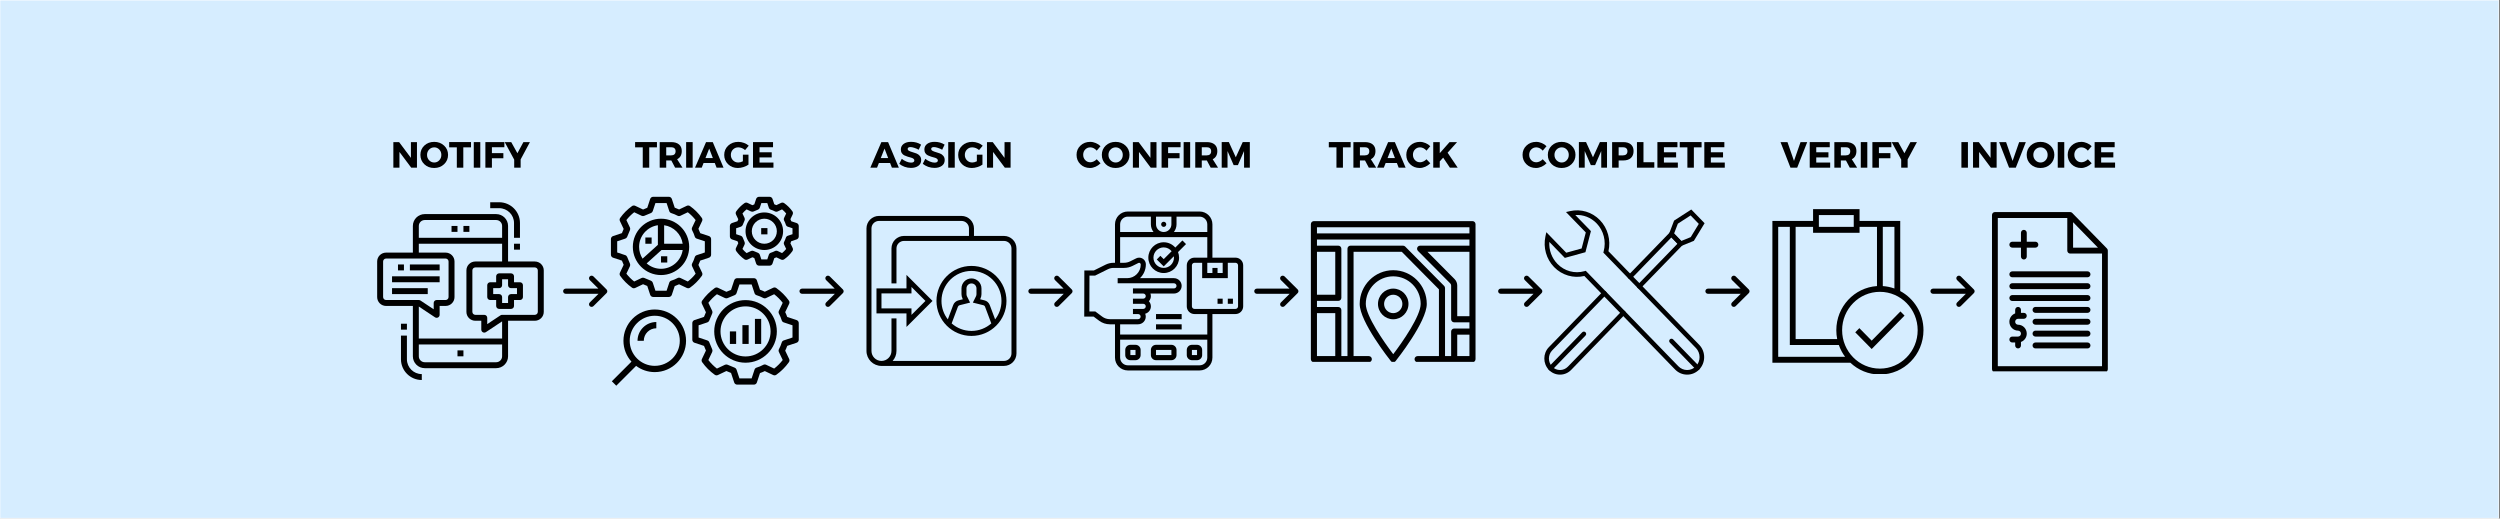 <?xml version="1.0" encoding="UTF-8"?>
<svg xmlns="http://www.w3.org/2000/svg" xmlns:xlink="http://www.w3.org/1999/xlink" width="1012.5pt" height="210pt" viewBox="0 0 1012.5 210" version="1.2">
<rect x="0" y="0" width="1012.5" height="210" fill="#808080" stroke="none"/>
<defs>
<g>
<symbol overflow="visible" id="glyph0-0">
<path style="stroke:none;" d="M 0 0 L 0 -10.359 L 7.406 -10.359 L 7.406 0 Z M 3.703 -5.844 L 6.219 -9.625 L 1.188 -9.625 Z M 4.141 -5.172 L 6.656 -1.406 L 6.656 -8.953 Z M 1.188 -0.734 L 6.219 -0.734 L 3.703 -4.516 Z M 0.734 -8.953 L 0.734 -1.406 L 3.25 -5.172 Z M 0.734 -8.953 "/>
</symbol>
<symbol overflow="visible" id="glyph0-1">
<path style="stroke:none;" d="M 10.594 0 L 8.266 0 L 3.5 -6.375 L 3.5 0 L 1.031 0 L 1.031 -10.359 L 3.359 -10.359 L 8.141 -3.969 L 8.141 -10.359 L 10.594 -10.359 Z M 10.594 0 "/>
</symbol>
<symbol overflow="visible" id="glyph0-2">
<path style="stroke:none;" d="M 5.953 -10.453 C 7.555 -10.453 8.891 -9.945 9.953 -8.938 C 11.023 -7.938 11.562 -6.688 11.562 -5.188 C 11.562 -3.688 11.023 -2.426 9.953 -1.406 C 8.879 -0.383 7.539 0.125 5.938 0.125 C 4.344 0.125 3.016 -0.379 1.953 -1.391 C 0.891 -2.41 0.359 -3.676 0.359 -5.188 C 0.359 -6.695 0.891 -7.953 1.953 -8.953 C 3.016 -9.953 4.348 -10.453 5.953 -10.453 Z M 5.984 -8.234 C 5.172 -8.234 4.477 -7.941 3.906 -7.359 C 3.332 -6.773 3.047 -6.047 3.047 -5.172 C 3.047 -4.305 3.332 -3.578 3.906 -2.984 C 4.488 -2.391 5.176 -2.094 5.969 -2.094 C 6.77 -2.094 7.445 -2.391 8 -2.984 C 8.562 -3.578 8.844 -4.305 8.844 -5.172 C 8.844 -6.047 8.562 -6.773 8 -7.359 C 7.445 -7.941 6.773 -8.234 5.984 -8.234 Z M 5.984 -8.234 "/>
</symbol>
<symbol overflow="visible" id="glyph0-3">
<path style="stroke:none;" d="M 8.953 -8.234 L 5.828 -8.234 L 5.828 0 L 3.203 0 L 3.203 -8.234 L 0.109 -8.234 L 0.109 -10.375 L 8.953 -10.375 Z M 8.953 -8.234 "/>
</symbol>
<symbol overflow="visible" id="glyph0-4">
<path style="stroke:none;" d="M 3.672 0 L 1.031 0 L 1.031 -10.359 L 3.672 -10.359 Z M 3.672 0 "/>
</symbol>
<symbol overflow="visible" id="glyph0-5">
<path style="stroke:none;" d="M 8.719 -8.281 L 3.672 -8.281 L 3.672 -5.891 L 8.312 -5.891 L 8.312 -3.812 L 3.672 -3.812 L 3.672 0 L 1.031 0 L 1.031 -10.359 L 8.719 -10.359 Z M 8.719 -8.281 "/>
</symbol>
<symbol overflow="visible" id="glyph0-6">
<path style="stroke:none;" d="M 6.375 -3.344 L 6.375 0 L 3.766 0 L 3.766 -3.266 L -0.078 -10.359 L 2.562 -10.359 L 5.062 -5.844 L 7.5 -10.359 L 10.141 -10.359 Z M 6.375 -3.344 "/>
</symbol>
<symbol overflow="visible" id="glyph0-7">
<path style="stroke:none;" d="M 7.281 0 L 5.734 -2.922 L 3.672 -2.922 L 3.672 0 L 1.031 0 L 1.031 -10.359 L 5.672 -10.359 C 7.035 -10.359 8.094 -10.047 8.844 -9.422 C 9.594 -8.797 9.969 -7.906 9.969 -6.75 C 9.969 -5.145 9.344 -4.035 8.094 -3.422 L 10.266 0 Z M 3.672 -4.984 L 5.672 -4.984 C 6.242 -4.984 6.688 -5.125 7 -5.406 C 7.312 -5.695 7.469 -6.113 7.469 -6.656 C 7.469 -7.188 7.312 -7.586 7 -7.859 C 6.688 -8.141 6.242 -8.281 5.672 -8.281 L 3.672 -8.281 Z M 3.672 -4.984 "/>
</symbol>
<symbol overflow="visible" id="glyph0-8">
<path style="stroke:none;" d="M 7.922 -1.906 L 3.391 -1.906 L 2.641 0 L -0.078 0 L 4.391 -10.359 L 7.109 -10.359 L 11.469 0 L 8.656 0 Z M 7.141 -3.906 L 5.672 -7.734 L 4.156 -3.906 Z M 7.141 -3.906 "/>
</symbol>
<symbol overflow="visible" id="glyph0-9">
<path style="stroke:none;" d="M 7.922 -5.266 L 10.188 -5.266 L 10.188 -1.234 C 9.633 -0.836 8.957 -0.508 8.156 -0.25 C 7.363 0 6.609 0.125 5.891 0.125 C 4.305 0.125 2.988 -0.379 1.938 -1.391 C 0.883 -2.41 0.359 -3.672 0.359 -5.172 C 0.359 -6.672 0.898 -7.926 1.984 -8.938 C 3.066 -9.945 4.426 -10.453 6.062 -10.453 C 6.832 -10.453 7.598 -10.312 8.359 -10.031 C 9.117 -9.758 9.766 -9.383 10.297 -8.906 L 8.812 -7.125 C 8.438 -7.469 8.004 -7.738 7.516 -7.938 C 7.023 -8.133 6.535 -8.234 6.047 -8.234 C 5.203 -8.234 4.488 -7.941 3.906 -7.359 C 3.332 -6.773 3.047 -6.047 3.047 -5.172 C 3.047 -4.297 3.336 -3.562 3.922 -2.969 C 4.504 -2.383 5.223 -2.094 6.078 -2.094 C 6.629 -2.094 7.242 -2.258 7.922 -2.594 Z M 7.922 -5.266 "/>
</symbol>
<symbol overflow="visible" id="glyph0-10">
<path style="stroke:none;" d="M 9.141 -8.281 L 3.672 -8.281 L 3.672 -6.234 L 8.609 -6.234 L 8.609 -4.156 L 3.672 -4.156 L 3.672 -2.078 L 9.312 -2.078 L 9.312 0 L 1.031 0 L 1.031 -10.359 L 9.141 -10.359 Z M 9.141 -8.281 "/>
</symbol>
<symbol overflow="visible" id="glyph0-11">
<path style="stroke:none;" d="M 5.016 -10.469 C 6.566 -10.469 7.926 -10.086 9.094 -9.328 L 8.109 -7.266 C 7.566 -7.578 6.984 -7.832 6.359 -8.031 C 5.742 -8.238 5.223 -8.344 4.797 -8.344 C 4.035 -8.344 3.656 -8.094 3.656 -7.594 C 3.656 -7.27 3.844 -7.008 4.219 -6.812 C 4.594 -6.613 5.047 -6.441 5.578 -6.297 C 6.117 -6.148 6.656 -5.973 7.188 -5.766 C 7.727 -5.566 8.188 -5.238 8.562 -4.781 C 8.938 -4.332 9.125 -3.766 9.125 -3.078 C 9.125 -2.078 8.734 -1.297 7.953 -0.734 C 7.18 -0.18 6.191 0.094 4.984 0.094 C 4.129 0.094 3.281 -0.051 2.438 -0.344 C 1.602 -0.645 0.875 -1.051 0.25 -1.562 L 1.266 -3.594 C 1.797 -3.145 2.414 -2.773 3.125 -2.484 C 3.832 -2.191 4.461 -2.047 5.016 -2.047 C 5.441 -2.047 5.77 -2.117 6 -2.266 C 6.238 -2.422 6.359 -2.645 6.359 -2.938 C 6.359 -3.227 6.223 -3.469 5.953 -3.656 C 5.68 -3.852 5.344 -4 4.938 -4.094 C 4.531 -4.188 4.094 -4.312 3.625 -4.469 C 3.156 -4.625 2.719 -4.797 2.312 -4.984 C 1.906 -5.172 1.566 -5.469 1.297 -5.875 C 1.023 -6.289 0.891 -6.785 0.891 -7.359 C 0.891 -8.305 1.266 -9.062 2.016 -9.625 C 2.773 -10.188 3.773 -10.469 5.016 -10.469 Z M 5.016 -10.469 "/>
</symbol>
<symbol overflow="visible" id="glyph0-12">
<path style="stroke:none;" d="M 5.891 -10.453 C 6.66 -10.453 7.414 -10.289 8.156 -9.969 C 8.906 -9.656 9.539 -9.234 10.062 -8.703 L 8.531 -6.891 C 8.195 -7.305 7.797 -7.633 7.328 -7.875 C 6.859 -8.113 6.395 -8.234 5.938 -8.234 C 5.113 -8.234 4.426 -7.945 3.875 -7.375 C 3.32 -6.801 3.047 -6.086 3.047 -5.234 C 3.047 -4.367 3.32 -3.645 3.875 -3.062 C 4.426 -2.477 5.113 -2.188 5.938 -2.188 C 6.363 -2.188 6.812 -2.297 7.281 -2.516 C 7.75 -2.734 8.164 -3.031 8.531 -3.406 L 10.078 -1.781 C 9.516 -1.207 8.848 -0.742 8.078 -0.391 C 7.316 -0.047 6.555 0.125 5.797 0.125 C 4.242 0.125 2.945 -0.383 1.906 -1.406 C 0.875 -2.426 0.359 -3.691 0.359 -5.203 C 0.359 -6.691 0.883 -7.938 1.938 -8.938 C 2.988 -9.945 4.305 -10.453 5.891 -10.453 Z M 5.891 -10.453 "/>
</symbol>
<symbol overflow="visible" id="glyph0-13">
<path style="stroke:none;" d="M 12.422 0 L 10.094 0 L 10.078 -6.734 L 7.594 -1.031 L 5.875 -1.031 L 3.391 -6.734 L 3.391 0 L 1.031 0 L 1.031 -10.375 L 3.922 -10.375 L 6.734 -4.203 L 9.547 -10.375 L 12.422 -10.375 Z M 12.422 0 "/>
</symbol>
<symbol overflow="visible" id="glyph0-14">
<path style="stroke:none;" d="M 7.781 0 L 5.047 -4.062 L 3.672 -2.547 L 3.672 0 L 1.031 0 L 1.031 -10.359 L 3.672 -10.359 L 3.672 -5.875 L 7.641 -10.359 L 10.688 -10.359 L 6.844 -6.062 L 10.938 0 Z M 7.781 0 "/>
</symbol>
<symbol overflow="visible" id="glyph0-15">
<path style="stroke:none;" d="M 1.031 -10.359 L 5.547 -10.359 C 6.867 -10.359 7.895 -10.047 8.625 -9.422 C 9.352 -8.797 9.719 -7.906 9.719 -6.75 C 9.719 -5.531 9.352 -4.586 8.625 -3.922 C 7.895 -3.254 6.867 -2.922 5.547 -2.922 L 3.672 -2.922 L 3.672 0 L 1.031 0 Z M 3.672 -8.281 L 3.672 -4.984 L 5.422 -4.984 C 5.992 -4.984 6.438 -5.125 6.75 -5.406 C 7.07 -5.695 7.234 -6.113 7.234 -6.656 C 7.234 -7.188 7.07 -7.586 6.75 -7.859 C 6.438 -8.141 5.992 -8.281 5.422 -8.281 Z M 3.672 -8.281 "/>
</symbol>
<symbol overflow="visible" id="glyph0-16">
<path style="stroke:none;" d="M 3.672 -2.203 L 8.062 -2.203 L 8.062 0 L 1.031 0 L 1.031 -10.359 L 3.672 -10.359 Z M 3.672 -2.203 "/>
</symbol>
<symbol overflow="visible" id="glyph0-17">
<path style="stroke:none;" d="M 6.734 0 L 4.016 0 L -0.016 -10.359 L 2.797 -10.359 L 5.438 -2.734 L 8.094 -10.359 L 10.797 -10.359 Z M 6.734 0 "/>
</symbol>
</g>
<clipPath id="clip1">
  <path d="M 0 0.051 L 1012 0.051 L 1012 209.945 L 0 209.945 Z M 0 0.051 "/>
</clipPath>
<filter id="alpha" filterUnits="objectBoundingBox" x="0%" y="0%" width="100%" height="100%">
  <feColorMatrix type="matrix" in="SourceGraphic" values="0 0 0 0 1 0 0 0 0 1 0 0 0 0 1 0 0 0 1 0"/>
</filter>
<mask id="mask0">
  <g filter="url(#alpha)">
<rect x="0" y="0" width="1012.5" height="210" style="fill:rgb(0%,0%,0%);fill-opacity:0.498;stroke:none;"/>
  </g>
</mask>
<clipPath id="clip3">
  <path d="M 0 0.051 L 1012 0.051 L 1012 209.945 L 0 209.945 Z M 0 0.051 "/>
</clipPath>
<clipPath id="clip2">
  <rect x="0" y="0" width="1012" height="210"/>
</clipPath>
<g id="surface5" clip-path="url(#clip2)">
<g clip-path="url(#clip3)" clip-rule="nonzero">
<path style=" stroke:none;fill-rule:nonzero;fill:rgb(67.839%,85.489%,100%);fill-opacity:1;" d="M -1.934 0.055 L 1014.316 0.055 L 1014.316 214.551 L -1.934 214.551 Z M -1.934 0.055 "/>
</g>
</g>
<clipPath id="clip4">
  <path d="M 350.922 87.449 L 411.672 87.449 L 411.672 148.199 L 350.922 148.199 Z M 350.922 87.449 "/>
</clipPath>
<clipPath id="clip5">
  <path d="M 439.113 85.66 L 503.484 85.66 L 503.484 150.031 L 439.113 150.031 Z M 439.113 85.66 "/>
</clipPath>
<clipPath id="clip6">
  <path d="M 806.746 85.887 L 853.684 85.887 L 853.684 150.387 L 806.746 150.387 Z M 806.746 85.887 "/>
</clipPath>
<clipPath id="clip7">
  <path d="M 717.809 84.707 L 779.02 84.707 L 779.02 151.457 L 717.809 151.457 Z M 717.809 84.707 "/>
</clipPath>
<clipPath id="clip8">
  <path d="M 625 117 L 659 117 L 659 151.871 L 625 151.871 Z M 625 117 "/>
</clipPath>
<clipPath id="clip9">
  <path d="M 675 84.371 L 690.805 84.371 L 690.805 100 L 675 100 Z M 675 84.371 "/>
</clipPath>
<clipPath id="clip10">
  <path d="M 625 85 L 690.805 85 L 690.805 151.871 L 625 151.871 Z M 625 85 "/>
</clipPath>
<clipPath id="clip11">
  <path d="M 247.234 79.699 L 288 79.699 L 288 121 L 247.234 121 Z M 247.234 79.699 "/>
</clipPath>
<clipPath id="clip12">
  <path d="M 280 112 L 323.688 112 L 323.688 156 L 280 156 Z M 280 112 "/>
</clipPath>
<clipPath id="clip13">
  <path d="M 295 79.699 L 323.688 79.699 L 323.688 108 L 295 108 Z M 295 79.699 "/>
</clipPath>
<clipPath id="clip14">
  <path d="M 247.234 125 L 278 125 L 278 156.152 L 247.234 156.152 Z M 247.234 125 "/>
</clipPath>
<clipPath id="clip15">
  <path d="M 152.738 86 L 220.238 86 L 220.238 150 L 152.738 150 Z M 152.738 86 "/>
</clipPath>
<clipPath id="clip16">
  <path d="M 162 135 L 171 135 L 171 153.906 L 162 153.906 Z M 162 135 "/>
</clipPath>
<clipPath id="clip17">
  <path d="M 198 81.906 L 211 81.906 L 211 97 L 198 97 Z M 198 81.906 "/>
</clipPath>
<clipPath id="clip18">
  <path d="M 530.883 89.551 L 597.609 89.551 L 597.609 146.551 L 530.883 146.551 Z M 530.883 89.551 "/>
</clipPath>
<clipPath id="clip19">
  <path d="M 228.062 111.543 L 246 111.543 L 246 124.293 L 228.062 124.293 Z M 228.062 111.543 "/>
</clipPath>
<clipPath id="clip20">
  <path d="M 323.781 111.543 L 341.781 111.543 L 341.781 124.293 L 323.781 124.293 Z M 323.781 111.543 "/>
</clipPath>
<clipPath id="clip21">
  <path d="M 416.477 111.543 L 434.477 111.543 L 434.477 124.293 L 416.477 124.293 Z M 416.477 111.543 "/>
</clipPath>
<clipPath id="clip22">
  <path d="M 507.965 111.543 L 525.965 111.543 L 525.965 124.293 L 507.965 124.293 Z M 507.965 111.543 "/>
</clipPath>
<clipPath id="clip23">
  <path d="M 606.742 111.543 L 624.742 111.543 L 624.742 124.293 L 606.742 124.293 Z M 606.742 111.543 "/>
</clipPath>
<clipPath id="clip24">
  <path d="M 690.672 111.543 L 708.672 111.543 L 708.672 124.293 L 690.672 124.293 Z M 690.672 111.543 "/>
</clipPath>
<clipPath id="clip25">
  <path d="M 781.828 111.543 L 799.828 111.543 L 799.828 124.293 L 781.828 124.293 Z M 781.828 111.543 "/>
</clipPath>
</defs>
<g id="surface1">
<g clip-path="url(#clip1)" clip-rule="nonzero">
<path style=" stroke:none;fill-rule:nonzero;fill:rgb(100%,100%,100%);fill-opacity:1;" d="M 0 0.051 L 1012.5 0.051 L 1012.5 217.551 L 0 217.551 Z M 0 0.051 "/>
<path style=" stroke:none;fill-rule:nonzero;fill:rgb(100%,100%,100%);fill-opacity:1;" d="M 0 0.051 L 1012.5 0.051 L 1012.5 210.051 L 0 210.051 Z M 0 0.051 "/>
<path style=" stroke:none;fill-rule:nonzero;fill:rgb(100%,100%,100%);fill-opacity:1;" d="M 0 0.051 L 1012.5 0.051 L 1012.5 210.051 L 0 210.051 Z M 0 0.051 "/>
<use xlink:href="#surface5" transform="matrix(1,0,0,1,0,0)" mask="url(#mask0)"/>
</g>
<g clip-path="url(#clip4)" clip-rule="nonzero">
<path style=" stroke:none;fill-rule:nonzero;fill:rgb(0%,0%,0%);fill-opacity:1;" d="M 409.648 143.137 C 409.648 144.812 408.285 146.176 406.609 146.176 L 361.52 146.176 C 362.484 145.098 363.07 143.68 363.07 142.125 L 363.07 128.961 L 361.047 128.961 L 361.047 142.125 C 361.047 144.359 359.23 146.176 356.996 146.176 C 354.766 146.176 352.945 144.359 352.945 142.125 L 352.945 92.512 C 352.945 90.836 354.309 89.477 355.984 89.477 L 389.398 89.477 C 391.07 89.477 392.434 90.836 392.434 92.512 L 392.434 95.551 L 366.109 95.551 C 363.32 95.551 361.047 97.82 361.047 100.613 L 361.047 114.789 L 363.07 114.789 L 363.07 100.613 C 363.07 98.938 364.434 97.574 366.109 97.574 L 406.609 97.574 C 408.285 97.574 409.648 98.938 409.648 100.613 Z M 406.609 95.551 L 394.461 95.551 L 394.461 92.512 C 394.461 89.723 392.188 87.449 389.398 87.449 L 355.984 87.449 C 353.195 87.449 350.922 89.723 350.922 92.512 L 350.922 142.125 C 350.922 145.477 353.648 148.199 356.996 148.199 L 406.609 148.199 C 409.402 148.199 411.672 145.93 411.672 143.137 L 411.672 100.613 C 411.672 97.82 409.402 95.551 406.609 95.551 "/>
</g>
<path style=" stroke:none;fill-rule:nonzero;fill:rgb(0%,0%,0%);fill-opacity:1;" d="M 369.148 116.219 L 374.805 121.875 L 369.148 127.531 L 369.148 124.914 L 356.996 124.914 L 356.996 118.836 L 369.148 118.836 Z M 367.121 116.812 L 354.973 116.812 L 354.973 126.938 L 367.121 126.938 L 367.121 132.418 L 377.668 121.875 L 367.121 111.332 L 367.121 116.812 "/>
<path style=" stroke:none;fill-rule:nonzero;fill:rgb(0%,0%,0%);fill-opacity:1;" d="M 403.023 129.344 L 400.844 123.527 C 400.492 122.594 399.707 121.891 398.734 121.648 L 396.941 121.199 L 397.07 120.945 C 397.348 120.383 397.496 119.758 397.496 119.133 L 397.496 116.812 C 397.496 114.578 395.68 112.762 393.445 112.762 C 391.215 112.762 389.398 114.578 389.398 116.812 L 389.398 119.133 C 389.398 119.758 389.547 120.383 389.824 120.945 L 389.953 121.199 L 388.16 121.648 C 387.188 121.891 386.402 122.594 386.051 123.527 L 383.871 129.344 C 382.258 127.281 381.297 124.688 381.297 121.875 C 381.297 115.176 386.746 109.727 393.445 109.727 C 400.148 109.727 405.598 115.176 405.598 121.875 C 405.598 124.688 404.637 127.281 403.023 129.344 Z M 393.445 134.023 C 390.371 134.023 387.559 132.875 385.418 130.984 L 387.945 124.238 C 388.062 123.926 388.328 123.691 388.648 123.613 L 392.891 122.551 L 391.637 120.039 C 391.496 119.758 391.422 119.445 391.422 119.133 L 391.422 116.812 C 391.422 115.695 392.332 114.789 393.445 114.789 C 394.562 114.789 395.473 115.695 395.473 116.812 L 395.473 119.133 C 395.473 119.445 395.398 119.758 395.258 120.039 L 394.004 122.551 L 398.246 123.613 C 398.566 123.691 398.832 123.926 398.949 124.238 L 401.477 130.984 C 399.336 132.875 396.523 134.023 393.445 134.023 Z M 393.445 107.699 C 385.633 107.699 379.273 114.059 379.273 121.875 C 379.273 129.691 385.633 136.051 393.445 136.051 C 401.262 136.051 407.621 129.691 407.621 121.875 C 407.621 114.059 401.262 107.699 393.445 107.699 "/>
<path style=" stroke:none;fill-rule:nonzero;fill:rgb(0%,0%,0%);fill-opacity:1;" d="M 468.188 143.801 L 468.188 141.727 L 474.418 141.727 L 474.418 143.801 Z M 474.418 139.648 L 468.188 139.648 C 467.043 139.648 466.109 140.582 466.109 141.727 L 466.109 143.801 C 466.109 144.945 467.043 145.879 468.188 145.879 L 474.418 145.879 C 475.559 145.879 476.492 144.945 476.492 143.801 L 476.492 141.727 C 476.492 140.582 475.559 139.648 474.418 139.648 "/>
<path style=" stroke:none;fill-rule:nonzero;fill:rgb(0%,0%,0%);fill-opacity:1;" d="M 457.805 143.801 L 457.805 141.727 L 459.883 141.727 L 459.883 143.801 Z M 459.883 139.648 L 457.805 139.648 C 456.66 139.648 455.727 140.582 455.727 141.727 L 455.727 143.801 C 455.727 144.945 456.66 145.879 457.805 145.879 L 459.883 145.879 C 461.023 145.879 461.957 144.945 461.957 143.801 L 461.957 141.727 C 461.957 140.582 461.023 139.648 459.883 139.648 "/>
<path style=" stroke:none;fill-rule:nonzero;fill:rgb(0%,0%,0%);fill-opacity:1;" d="M 482.723 143.801 L 482.723 141.727 L 484.801 141.727 L 484.801 143.801 Z M 484.801 139.648 L 482.723 139.648 C 481.578 139.648 480.645 140.582 480.645 141.727 L 480.645 143.801 C 480.645 144.945 481.578 145.879 482.723 145.879 L 484.801 145.879 C 485.941 145.879 486.875 144.945 486.875 143.801 L 486.875 141.727 C 486.875 140.582 485.941 139.648 484.801 139.648 "/>
<path style=" stroke:none;fill-rule:nonzero;fill:rgb(0%,0%,0%);fill-opacity:1;" d="M 471.301 89.812 C 470.727 89.812 470.266 90.281 470.266 90.852 C 470.266 91.422 470.727 91.891 471.301 91.891 C 471.875 91.891 472.34 91.422 472.34 90.852 C 472.34 90.281 471.875 89.812 471.301 89.812 "/>
<g clip-path="url(#clip5)" clip-rule="nonzero">
<path style=" stroke:none;fill-rule:nonzero;fill:rgb(0%,0%,0%);fill-opacity:1;" d="M 501.41 124.074 C 501.41 124.648 500.945 125.113 500.371 125.113 L 483.762 125.113 C 483.188 125.113 482.723 124.648 482.723 124.074 L 482.723 107.465 C 482.723 106.891 483.188 106.426 483.762 106.426 L 486.875 106.426 L 486.875 112.656 L 497.258 112.656 L 497.258 106.426 L 500.371 106.426 C 500.945 106.426 501.41 106.891 501.41 107.465 Z M 488.953 135.496 L 453.652 135.496 L 453.652 131.344 L 460.918 131.344 C 462.637 131.344 464.035 129.949 464.035 128.227 C 464.035 127.82 463.949 127.43 463.805 127.066 C 465.129 126.711 466.109 125.512 466.109 124.074 C 466.109 123.273 465.797 122.551 465.301 122 C 465.797 121.445 466.109 120.727 466.109 119.922 C 466.109 119.559 466.035 119.211 465.922 118.883 L 475.453 118.883 C 477.172 118.883 478.57 117.488 478.57 115.77 C 478.57 114.051 477.172 112.656 475.453 112.656 L 461.691 112.656 C 463.152 111.262 464.074 109.285 464.074 107.066 C 464.074 105.57 462.859 104.348 461.359 104.348 C 460.941 104.348 460.52 104.445 460.145 104.637 L 457.723 105.844 C 456.965 106.223 456.117 106.426 455.266 106.426 L 453.652 106.426 L 453.652 96.043 L 488.953 96.043 L 488.953 104.348 L 483.762 104.348 C 482.043 104.348 480.645 105.742 480.645 107.465 L 480.645 124.074 C 480.645 125.793 482.043 127.191 483.762 127.191 L 488.953 127.191 Z M 485.836 147.953 L 456.766 147.953 C 455.047 147.953 453.652 146.559 453.652 144.84 L 453.652 137.574 L 488.953 137.574 L 488.953 144.84 C 488.953 146.559 487.555 147.953 485.836 147.953 Z M 446.383 128.227 L 443.613 126.152 L 441.195 126.152 L 441.234 111.617 L 443.512 111.617 L 448.695 109.043 C 449.41 108.688 450.203 108.5 451.004 108.5 L 455.266 108.5 C 456.434 108.5 457.605 108.227 458.652 107.703 L 461.074 106.492 C 461.477 106.293 462 106.586 462 107.168 C 462 110.191 459.535 112.656 456.512 112.656 L 452.652 112.656 L 452.652 114.73 L 475.453 114.73 C 476.027 114.73 476.492 115.199 476.492 115.77 C 476.492 116.34 476.027 116.809 475.453 116.809 L 458.844 116.809 L 458.844 118.883 L 462.996 118.883 C 463.566 118.883 464.035 119.352 464.035 119.922 C 464.035 120.492 463.566 120.961 462.996 120.961 L 458.844 120.961 L 458.844 123.035 L 462.996 123.035 C 463.566 123.035 464.035 123.504 464.035 124.074 C 464.035 124.648 463.566 125.113 462.996 125.113 L 458.844 125.113 L 458.844 127.191 L 460.918 127.191 C 461.492 127.191 461.957 127.656 461.957 128.227 C 461.957 128.801 461.492 129.266 460.918 129.266 L 449.5 129.266 C 448.379 129.266 447.277 128.898 446.383 128.227 Z M 456.766 87.738 L 466.109 87.738 L 466.109 90.852 C 466.109 92.023 466.516 93.094 467.172 93.965 L 453.652 93.965 L 453.652 90.852 C 453.652 89.133 455.047 87.738 456.766 87.738 Z M 468.188 90.852 L 468.188 87.738 L 474.418 87.738 L 474.418 90.852 C 474.418 92.57 473.016 93.965 471.301 93.965 C 469.582 93.965 468.188 92.57 468.188 90.852 Z M 488.953 90.852 L 488.953 93.965 L 475.426 93.965 C 476.086 93.094 476.492 92.023 476.492 90.852 L 476.492 87.738 L 485.836 87.738 C 487.555 87.738 488.953 89.133 488.953 90.852 Z M 491.027 108.5 L 491.027 110.578 L 488.953 110.578 L 488.953 106.426 L 495.184 106.426 L 495.184 110.578 L 493.105 110.578 L 493.105 108.5 Z M 500.371 104.348 L 491.027 104.348 L 491.027 90.852 C 491.027 87.988 488.699 85.66 485.836 85.66 L 456.766 85.66 C 453.902 85.66 451.574 87.988 451.574 90.852 L 451.574 106.426 L 451.004 106.426 C 449.887 106.426 448.77 106.688 447.77 107.184 L 443.027 109.539 L 439.16 109.539 L 439.113 128.227 L 442.922 128.227 L 445.137 129.887 C 446.387 130.828 447.934 131.344 449.5 131.344 L 451.574 131.344 L 451.574 144.84 C 451.574 147.703 453.902 150.031 456.766 150.031 L 485.836 150.031 C 488.699 150.031 491.027 147.703 491.027 144.84 L 491.027 127.191 L 500.371 127.191 C 502.09 127.191 503.488 125.793 503.488 124.074 L 503.488 107.465 C 503.488 105.742 502.09 104.348 500.371 104.348 "/>
</g>
<path style=" stroke:none;fill-rule:nonzero;fill:rgb(0%,0%,0%);fill-opacity:1;" d="M 493.105 123.035 L 495.184 123.035 L 495.184 120.961 L 493.105 120.961 L 493.105 123.035 "/>
<path style=" stroke:none;fill-rule:nonzero;fill:rgb(0%,0%,0%);fill-opacity:1;" d="M 497.258 123.035 L 499.336 123.035 L 499.336 120.961 L 497.258 120.961 L 497.258 123.035 "/>
<path style=" stroke:none;fill-rule:nonzero;fill:rgb(0%,0%,0%);fill-opacity:1;" d="M 475.453 104.348 C 475.453 106.641 473.594 108.5 471.301 108.5 C 469.012 108.5 467.148 106.641 467.148 104.348 C 467.148 102.059 469.012 100.195 471.301 100.195 C 472.605 100.195 473.746 100.809 474.512 101.746 L 471.301 104.957 L 469.961 103.613 L 468.492 105.082 L 471.301 107.895 L 475.398 103.797 C 475.422 103.98 475.453 104.156 475.453 104.348 Z M 475.996 100.266 C 474.852 98.949 473.172 98.117 471.301 98.117 C 467.867 98.117 465.074 100.914 465.074 104.348 C 465.074 107.785 467.867 110.578 471.301 110.578 C 474.738 110.578 477.531 107.785 477.531 104.348 C 477.531 103.555 477.375 102.797 477.102 102.094 L 480.344 98.852 L 478.875 97.387 L 475.996 100.266 "/>
<path style=" stroke:none;fill-rule:nonzero;fill:rgb(0%,0%,0%);fill-opacity:1;" d="M 468.188 129.266 L 478.57 129.266 L 478.57 127.191 L 468.188 127.191 L 468.188 129.266 "/>
<path style=" stroke:none;fill-rule:nonzero;fill:rgb(0%,0%,0%);fill-opacity:1;" d="M 468.188 133.418 L 478.57 133.418 L 478.57 131.344 L 468.188 131.344 L 468.188 133.418 "/>
<g clip-path="url(#clip6)" clip-rule="nonzero">
<path style=" stroke:none;fill-rule:nonzero;fill:rgb(0%,0%,0%);fill-opacity:1;" d="M 853.578 101.031 C 853.516 100.887 853.43 100.754 853.324 100.645 L 839.254 86.242 C 839.145 86.129 839.02 86.043 838.875 85.98 C 838.734 85.922 838.582 85.887 838.422 85.887 L 807.938 85.887 C 807.289 85.887 806.762 86.426 806.762 87.09 L 806.762 149.516 C 806.762 150.18 807.289 150.719 807.938 150.719 L 852.496 150.719 C 853.145 150.719 853.668 150.18 853.668 149.516 L 853.668 101.496 C 853.668 101.336 853.637 101.18 853.578 101.031 Z M 839.598 89.988 L 849.664 100.293 L 839.598 100.293 Z M 809.109 148.316 L 809.109 88.289 L 837.25 88.289 L 837.25 101.496 C 837.25 102.156 837.773 102.695 838.422 102.695 L 851.32 102.695 L 851.32 148.316 Z M 809.109 148.316 "/>
</g>
<path style=" stroke:none;fill-rule:nonzero;fill:rgb(0%,0%,0%);fill-opacity:1;" d="M 814.973 100.293 L 818.488 100.293 L 818.488 103.895 C 818.488 104.559 819.016 105.098 819.66 105.098 C 820.309 105.098 820.836 104.559 820.836 103.895 L 820.836 100.293 L 824.352 100.293 C 825 100.293 825.523 99.758 825.523 99.094 C 825.523 98.43 825 97.895 824.352 97.895 L 820.836 97.895 L 820.836 94.293 C 820.836 93.629 820.309 93.09 819.66 93.09 C 819.016 93.09 818.488 93.629 818.488 94.293 L 818.488 97.895 L 814.973 97.895 C 814.324 97.895 813.797 98.43 813.797 99.094 C 813.797 99.758 814.324 100.293 814.973 100.293 Z M 814.973 100.293 "/>
<path style=" stroke:none;fill-rule:nonzero;fill:rgb(0%,0%,0%);fill-opacity:1;" d="M 845.461 109.898 L 814.973 109.898 C 814.324 109.898 813.797 110.438 813.797 111.098 C 813.797 111.762 814.324 112.301 814.973 112.301 L 845.461 112.301 C 846.109 112.301 846.633 111.762 846.633 111.098 C 846.633 110.438 846.109 109.898 845.461 109.898 Z M 845.461 109.898 "/>
<path style=" stroke:none;fill-rule:nonzero;fill:rgb(0%,0%,0%);fill-opacity:1;" d="M 845.461 114.699 L 814.973 114.699 C 814.324 114.699 813.797 115.238 813.797 115.902 C 813.797 116.562 814.324 117.102 814.973 117.102 L 845.461 117.102 C 846.109 117.102 846.633 116.562 846.633 115.902 C 846.633 115.238 846.109 114.699 845.461 114.699 Z M 845.461 114.699 "/>
<path style=" stroke:none;fill-rule:nonzero;fill:rgb(0%,0%,0%);fill-opacity:1;" d="M 845.461 119.504 L 814.973 119.504 C 814.324 119.504 813.797 120.039 813.797 120.703 C 813.797 121.367 814.324 121.906 814.973 121.906 L 845.461 121.906 C 846.109 121.906 846.633 121.367 846.633 120.703 C 846.633 120.039 846.109 119.504 845.461 119.504 Z M 845.461 119.504 "/>
<path style=" stroke:none;fill-rule:nonzero;fill:rgb(0%,0%,0%);fill-opacity:1;" d="M 817.316 131.508 C 816.672 131.508 816.145 130.973 816.145 130.309 C 816.145 129.645 816.672 129.109 817.316 129.109 L 819.66 129.109 C 820.309 129.109 820.836 128.57 820.836 127.906 C 820.836 127.242 820.309 126.707 819.66 126.707 L 818.488 126.707 L 818.488 125.508 C 818.488 124.844 817.965 124.305 817.316 124.305 C 816.668 124.305 816.145 124.844 816.145 125.508 L 816.145 126.93 C 814.781 127.426 813.797 128.746 813.797 130.309 C 813.797 132.293 815.379 133.91 817.316 133.91 C 817.961 133.91 818.488 134.449 818.488 135.113 C 818.488 135.773 817.961 136.312 817.316 136.312 L 814.973 136.312 C 814.324 136.312 813.797 136.848 813.797 137.512 C 813.797 138.176 814.324 138.711 814.973 138.711 L 816.145 138.711 L 816.145 139.914 C 816.145 140.574 816.668 141.113 817.316 141.113 C 817.965 141.113 818.488 140.578 818.488 139.914 L 818.488 138.492 C 819.852 137.996 820.836 136.672 820.836 135.113 C 820.836 133.129 819.258 131.512 817.316 131.508 Z M 817.316 131.508 "/>
<path style=" stroke:none;fill-rule:nonzero;fill:rgb(0%,0%,0%);fill-opacity:1;" d="M 845.461 124.305 L 824.352 124.305 C 823.703 124.305 823.18 124.844 823.18 125.508 C 823.18 126.172 823.703 126.707 824.352 126.707 L 845.461 126.707 C 846.109 126.707 846.633 126.172 846.633 125.508 C 846.633 124.844 846.109 124.305 845.461 124.305 Z M 845.461 124.305 "/>
<path style=" stroke:none;fill-rule:nonzero;fill:rgb(0%,0%,0%);fill-opacity:1;" d="M 845.461 129.109 L 824.352 129.109 C 823.703 129.109 823.18 129.645 823.18 130.309 C 823.18 130.973 823.703 131.508 824.352 131.508 L 845.461 131.508 C 846.109 131.508 846.633 130.973 846.633 130.309 C 846.633 129.645 846.109 129.109 845.461 129.109 Z M 845.461 129.109 "/>
<path style=" stroke:none;fill-rule:nonzero;fill:rgb(0%,0%,0%);fill-opacity:1;" d="M 845.461 133.91 L 824.352 133.91 C 823.703 133.91 823.18 134.445 823.18 135.109 C 823.18 135.773 823.703 136.312 824.352 136.312 L 845.461 136.312 C 846.109 136.312 846.633 135.773 846.633 135.109 C 846.633 134.445 846.109 133.91 845.461 133.91 Z M 845.461 133.91 "/>
<path style=" stroke:none;fill-rule:nonzero;fill:rgb(0%,0%,0%);fill-opacity:1;" d="M 845.461 138.711 L 824.352 138.711 C 823.703 138.711 823.18 139.25 823.18 139.914 C 823.18 140.578 823.703 141.113 824.352 141.113 L 845.461 141.113 C 846.109 141.113 846.633 140.578 846.633 139.914 C 846.633 139.25 846.109 138.711 845.461 138.711 Z M 845.461 138.711 "/>
<g clip-path="url(#clip7)" clip-rule="nonzero">
<path style=" stroke:none;fill-rule:nonzero;fill:rgb(0%,0%,0%);fill-opacity:1;" d="M 769.594 117.879 L 769.594 89.488 L 753.121 89.488 L 753.121 84.707 L 734.293 84.707 L 734.293 89.488 L 717.82 89.488 L 717.82 146.895 L 749.387 146.895 C 752.531 149.855 756.73 151.68 761.359 151.68 C 771.109 151.68 779.008 143.648 779.008 133.738 C 779.008 126.855 775.191 120.887 769.594 117.879 Z M 767.242 91.883 L 767.242 116.844 C 765.754 116.309 764.176 115.973 762.535 115.863 L 762.535 91.883 Z M 736.645 87.098 L 750.766 87.098 L 750.766 91.883 L 736.645 91.883 Z M 734.293 91.883 L 734.293 94.273 L 753.121 94.273 L 753.121 91.883 L 760.18 91.883 L 760.18 115.859 C 750.984 116.477 743.707 124.234 743.707 133.738 C 743.707 134.969 743.828 136.172 744.059 137.328 L 727.23 137.328 L 727.23 91.883 Z M 720.172 91.883 L 724.879 91.883 L 724.879 139.719 L 744.73 139.719 C 745.336 141.453 746.191 143.062 747.258 144.504 L 720.172 144.504 Z M 761.359 149.289 C 752.91 149.289 746.059 142.328 746.059 133.738 C 746.059 125.152 752.91 118.191 761.359 118.191 C 769.809 118.191 776.656 125.152 776.656 133.738 C 776.656 142.328 769.809 149.289 761.359 149.289 Z M 761.359 149.289 "/>
</g>
<path style=" stroke:none;fill-rule:nonzero;fill:rgb(0%,0%,0%);fill-opacity:1;" d="M 758.031 137.969 L 753.039 132.895 L 751.375 134.586 L 758.031 141.352 L 771.34 127.82 L 769.68 126.129 Z M 758.031 137.969 "/>
<path style=" stroke:none;fill-rule:nonzero;fill:rgb(0%,0%,0%);fill-opacity:1;" d="M 627.969 150.09 C 627.734 150.09 627.5 150 627.316 149.828 C 626.949 149.465 626.941 148.871 627.297 148.5 L 640.805 134.578 C 641.164 134.211 641.754 134.199 642.121 134.562 C 642.492 134.922 642.5 135.512 642.145 135.883 L 628.637 149.805 C 628.453 149.992 628.211 150.09 627.969 150.09 "/>
<g clip-path="url(#clip8)" clip-rule="nonzero">
<path style=" stroke:none;fill-rule:nonzero;fill:rgb(0%,0%,0%);fill-opacity:1;" d="M 631.809 151.727 C 630.09 151.727 628.488 151.043 627.301 149.805 C 624.832 147.262 624.832 143.129 627.301 140.59 L 649.098 118.125 C 649.457 117.754 650.051 117.746 650.418 118.105 C 650.789 118.465 650.797 119.059 650.434 119.43 L 628.641 141.898 C 626.867 143.715 626.867 146.68 628.641 148.508 C 629.477 149.379 630.602 149.855 631.809 149.855 C 633.008 149.855 634.137 149.379 634.98 148.508 L 656.773 126.039 C 657.137 125.668 657.723 125.66 658.094 126.02 C 658.461 126.379 658.473 126.973 658.113 127.344 L 636.316 149.812 C 635.117 151.047 633.516 151.727 631.809 151.727 "/>
</g>
<path style=" stroke:none;fill-rule:nonzero;fill:rgb(0%,0%,0%);fill-opacity:1;" d="M 663.918 116.914 C 663.684 116.914 663.449 116.828 663.27 116.652 C 662.898 116.293 662.891 115.699 663.25 115.328 L 679.387 98.695 L 676.922 96.148 L 660.824 112.742 C 660.465 113.113 659.875 113.121 659.504 112.762 C 659.133 112.402 659.125 111.812 659.484 111.441 L 676.254 94.152 C 676.43 93.973 676.672 93.871 676.922 93.871 C 677.176 93.871 677.414 93.977 677.594 94.156 L 681.355 98.047 C 681.707 98.41 681.707 98.984 681.355 99.348 L 664.586 116.633 C 664.406 116.82 664.164 116.914 663.918 116.914 "/>
<g clip-path="url(#clip9)" clip-rule="nonzero">
<path style=" stroke:none;fill-rule:nonzero;fill:rgb(0%,0%,0%);fill-opacity:1;" d="M 678.004 94.582 L 680.918 97.594 L 684.746 96.035 L 688.012 90.668 L 684.695 87.246 L 679.531 90.586 Z M 680.457 99.797 L 675.84 95.027 L 678.004 89.348 L 684.965 84.848 L 690.359 90.406 L 686.02 97.539 L 680.457 99.797 "/>
</g>
<g clip-path="url(#clip10)" clip-rule="nonzero">
<path style=" stroke:none;fill-rule:nonzero;fill:rgb(0%,0%,0%);fill-opacity:1;" d="M 642.23 109.672 L 679.742 148.34 C 680.691 149.32 681.953 149.859 683.293 149.859 C 684.633 149.859 685.895 149.32 686.844 148.34 C 688.82 146.301 688.82 142.984 686.844 140.945 L 649.348 102.297 L 649.488 101.785 C 650.582 97.738 649.48 93.391 646.609 90.438 C 644.312 88.066 641.18 86.867 637.996 87.078 L 644.32 93.598 L 642.098 102.145 L 633.758 104.449 L 627.477 97.973 C 627.277 101.27 628.445 104.496 630.746 106.867 C 633.602 109.812 637.797 110.945 641.695 109.824 Z M 683.293 151.727 C 681.441 151.727 679.707 150.988 678.402 149.645 L 641.66 111.77 C 637.262 112.824 632.609 111.473 629.41 108.172 C 626.246 104.914 624.934 100.27 625.898 95.75 L 626.262 94.043 L 634.324 102.352 L 640.562 100.629 L 642.25 94.148 L 634.227 85.875 L 635.848 85.508 C 640.25 84.504 644.777 85.863 647.949 89.133 C 651.148 92.434 652.457 97.223 651.422 101.746 L 688.18 139.645 C 690.855 142.402 690.855 146.887 688.18 149.645 C 686.875 150.988 685.141 151.727 683.293 151.727 "/>
</g>
<path style=" stroke:none;fill-rule:nonzero;fill:rgb(0%,0%,0%);fill-opacity:1;" d="M 687.512 149.93 C 687.27 149.93 687.027 149.832 686.844 149.645 L 676.281 138.758 C 675.926 138.387 675.934 137.797 676.301 137.438 C 676.672 137.078 677.262 137.086 677.621 137.457 L 688.18 148.34 C 688.539 148.711 688.531 149.305 688.16 149.66 C 687.98 149.84 687.746 149.93 687.512 149.93 "/>
<path style=" stroke:none;fill-rule:nonzero;fill:rgb(0%,0%,0%);fill-opacity:1;" d="M 267.711 111.398 C 274 111.398 279.121 106.277 279.121 99.988 C 279.121 93.695 274 88.574 267.711 88.574 C 261.418 88.574 256.297 93.695 256.297 99.988 C 256.297 106.277 261.418 111.398 267.711 111.398 Z M 268.977 91.215 C 272.855 91.773 275.926 94.84 276.484 98.719 L 268.977 98.719 Z M 267.914 101.254 L 276.484 101.254 C 275.863 105.551 272.172 108.863 267.711 108.863 C 265.484 108.863 263.453 108.035 261.895 106.676 Z M 266.441 91.215 L 266.441 99.168 L 260.238 104.758 C 259.355 103.379 258.836 101.742 258.836 99.988 C 258.836 95.523 262.148 91.832 266.441 91.215 Z M 266.441 91.215 "/>
<g clip-path="url(#clip11)" clip-rule="nonzero">
<path style=" stroke:none;fill-rule:nonzero;fill:rgb(0%,0%,0%);fill-opacity:1;" d="M 248.293 104.367 L 251.879 105.555 L 252.586 107.254 L 251.07 110.441 C 250.875 110.859 250.914 111.348 251.18 111.723 C 252.504 113.582 254.117 115.195 255.973 116.516 C 256.348 116.781 256.836 116.824 257.254 116.625 L 260.441 115.109 L 262.141 115.816 L 263.328 119.402 C 263.5 119.922 263.984 120.273 264.531 120.273 L 270.887 120.273 C 271.434 120.273 271.918 119.922 272.09 119.402 L 273.258 115.875 C 273.859 115.664 274.453 115.418 275.027 115.137 L 278.168 116.625 C 278.586 116.824 279.07 116.781 279.445 116.516 C 281.305 115.191 282.918 113.578 284.238 111.723 C 284.504 111.348 284.547 110.859 284.352 110.441 L 282.859 107.305 C 283.141 106.727 283.387 106.137 283.598 105.535 L 287.129 104.367 C 287.645 104.195 287.996 103.711 287.996 103.164 L 287.996 96.809 C 287.996 96.262 287.645 95.777 287.125 95.605 L 283.598 94.438 C 283.387 93.836 283.141 93.246 282.859 92.668 L 284.348 89.527 C 284.547 89.113 284.504 88.625 284.238 88.25 C 282.914 86.391 281.305 84.781 279.445 83.457 C 279.07 83.191 278.582 83.148 278.164 83.348 L 275.027 84.836 C 274.453 84.559 273.859 84.309 273.258 84.098 L 272.09 80.57 C 271.918 80.051 271.434 79.699 270.887 79.699 L 264.531 79.699 C 263.984 79.699 263.5 80.051 263.328 80.57 L 262.141 84.156 L 260.441 84.859 L 257.254 83.348 C 256.84 83.148 256.348 83.191 255.973 83.457 C 254.113 84.781 252.504 86.391 251.18 88.25 C 250.914 88.625 250.871 89.113 251.07 89.527 L 252.582 92.719 L 251.879 94.418 L 248.293 95.605 C 247.773 95.777 247.422 96.262 247.422 96.809 L 247.422 103.164 C 247.422 103.711 247.773 104.195 248.293 104.367 Z M 249.961 97.727 L 253.227 96.645 C 253.574 96.527 253.859 96.266 254 95.926 L 255.141 93.172 C 255.281 92.84 255.273 92.465 255.117 92.141 L 253.684 89.129 C 254.605 87.941 255.664 86.883 256.852 85.961 L 259.863 87.395 C 260.188 87.547 260.562 87.555 260.895 87.418 L 263.648 86.277 C 263.988 86.137 264.25 85.855 264.367 85.504 L 265.449 82.238 L 269.969 82.238 L 271.051 85.504 C 271.18 85.895 271.492 86.199 271.883 86.316 C 272.75 86.582 273.602 86.934 274.414 87.367 C 274.766 87.555 275.188 87.566 275.551 87.395 L 278.562 85.965 C 279.75 86.883 280.809 87.945 281.73 89.133 L 280.301 92.141 C 280.129 92.504 280.137 92.93 280.328 93.281 C 280.758 94.094 281.113 94.941 281.379 95.809 C 281.496 96.203 281.801 96.516 282.191 96.645 L 285.461 97.727 L 285.461 102.246 L 282.191 103.332 C 281.801 103.461 281.5 103.77 281.379 104.164 C 281.113 105.031 280.762 105.883 280.328 106.691 C 280.141 107.047 280.129 107.469 280.301 107.832 L 281.73 110.844 C 280.812 112.027 279.75 113.09 278.566 114.008 L 275.555 112.578 C 275.191 112.406 274.766 112.418 274.414 112.605 C 273.605 113.035 272.754 113.391 271.887 113.656 C 271.492 113.777 271.184 114.078 271.055 114.469 L 269.973 117.738 L 265.449 117.738 L 264.367 114.469 C 264.25 114.121 263.988 113.84 263.648 113.699 L 260.895 112.555 C 260.566 112.414 260.191 112.426 259.867 112.578 L 256.852 114.008 C 255.664 113.09 254.605 112.027 253.684 110.844 L 255.117 107.832 C 255.27 107.508 255.277 107.133 255.141 106.805 L 253.996 104.051 C 253.855 103.711 253.574 103.445 253.227 103.332 L 249.961 102.246 Z M 249.961 97.727 "/>
</g>
<path style=" stroke:none;fill-rule:nonzero;fill:rgb(0%,0%,0%);fill-opacity:1;" d="M 301.941 121.539 C 294.949 121.539 289.262 127.227 289.262 134.219 C 289.262 141.211 294.949 146.898 301.941 146.898 C 308.934 146.898 314.621 141.211 314.621 134.219 C 314.621 127.227 308.934 121.539 301.941 121.539 Z M 301.941 144.363 C 296.348 144.363 291.801 139.812 291.801 134.219 C 291.801 128.625 296.348 124.078 301.941 124.078 C 307.535 124.078 312.086 128.625 312.086 134.219 C 312.086 139.812 307.535 144.363 301.941 144.363 Z M 301.941 144.363 "/>
<g clip-path="url(#clip12)" clip-rule="nonzero">
<path style=" stroke:none;fill-rule:nonzero;fill:rgb(0%,0%,0%);fill-opacity:1;" d="M 322.625 129.629 L 318.82 128.367 C 318.59 127.703 318.32 127.047 318.008 126.41 L 319.613 123.027 C 319.812 122.613 319.77 122.125 319.504 121.75 C 318.098 119.773 316.387 118.062 314.41 116.656 C 314.035 116.391 313.543 116.348 313.133 116.547 L 309.75 118.152 C 309.113 117.84 308.457 117.57 307.793 117.34 L 306.531 113.535 C 306.363 113.016 305.879 112.664 305.332 112.664 L 298.555 112.664 C 298.008 112.664 297.52 113.016 297.352 113.535 L 296.07 117.398 L 294.188 118.18 L 290.75 116.547 C 290.336 116.348 289.848 116.391 289.473 116.656 C 287.5 118.059 285.785 119.773 284.379 121.75 C 284.113 122.125 284.07 122.613 284.27 123.027 L 285.898 126.465 L 285.117 128.348 L 281.258 129.625 C 280.738 129.797 280.387 130.285 280.387 130.832 L 280.387 137.609 C 280.387 138.156 280.738 138.641 281.258 138.812 L 285.121 140.09 L 285.902 141.973 L 284.27 145.41 C 284.07 145.824 284.113 146.312 284.379 146.688 C 285.781 148.66 287.496 150.375 289.473 151.781 C 289.848 152.047 290.336 152.09 290.75 151.891 L 294.188 150.262 L 296.07 151.043 L 297.348 154.902 C 297.52 155.422 298.008 155.773 298.555 155.773 L 305.332 155.773 C 305.879 155.773 306.363 155.422 306.535 154.902 L 307.793 151.098 C 308.457 150.867 309.113 150.598 309.75 150.285 L 313.133 151.891 C 313.547 152.09 314.039 152.047 314.41 151.781 C 316.387 150.375 318.102 148.664 319.504 146.688 C 319.77 146.312 319.812 145.824 319.617 145.41 L 318.012 142.027 C 318.32 141.391 318.594 140.734 318.824 140.07 L 322.629 138.809 C 323.145 138.641 323.496 138.156 323.496 137.609 L 323.496 130.832 C 323.496 130.285 323.145 129.797 322.625 129.629 Z M 320.961 136.691 L 317.418 137.867 C 317.027 137.996 316.723 138.305 316.605 138.699 C 316.32 139.629 315.941 140.539 315.477 141.41 C 315.289 141.766 315.281 142.188 315.453 142.551 L 317 145.809 C 315.996 147.109 314.836 148.27 313.535 149.273 L 310.273 147.727 C 309.91 147.555 309.488 147.562 309.137 147.754 C 308.266 148.219 307.352 148.598 306.426 148.879 C 306.031 149 305.719 149.301 305.59 149.691 L 304.414 153.238 L 299.469 153.238 L 298.297 149.695 C 298.184 149.348 297.918 149.062 297.578 148.922 L 294.641 147.703 C 294.312 147.566 293.934 147.574 293.613 147.73 L 290.352 149.277 C 289.051 148.273 287.891 147.113 286.887 145.812 L 288.434 142.551 C 288.59 142.227 288.598 141.852 288.461 141.523 L 287.242 138.586 C 287.102 138.246 286.816 137.984 286.469 137.867 L 282.926 136.691 L 282.926 131.746 L 286.465 130.574 C 286.816 130.457 287.098 130.195 287.238 129.855 L 288.457 126.918 C 288.598 126.59 288.586 126.211 288.434 125.891 L 286.887 122.629 C 287.887 121.328 289.051 120.168 290.352 119.164 L 293.609 120.711 C 293.934 120.867 294.309 120.875 294.641 120.738 L 297.578 119.516 C 297.918 119.375 298.18 119.094 298.293 118.746 L 299.469 115.203 L 304.414 115.203 L 305.586 118.742 C 305.715 119.133 306.027 119.438 306.422 119.559 C 307.348 119.84 308.262 120.219 309.133 120.684 C 309.484 120.871 309.91 120.883 310.27 120.711 L 313.531 119.164 C 314.832 120.164 315.992 121.328 316.996 122.629 L 315.449 125.887 C 315.273 126.25 315.285 126.672 315.473 127.027 C 315.938 127.898 316.316 128.809 316.602 129.738 C 316.719 130.133 317.023 130.441 317.414 130.57 L 320.961 131.746 Z M 320.961 136.691 "/>
</g>
<g clip-path="url(#clip13)" clip-rule="nonzero">
<path style=" stroke:none;fill-rule:nonzero;fill:rgb(0%,0%,0%);fill-opacity:1;" d="M 322.625 90.324 L 320.469 89.613 C 320.363 89.328 320.246 89.047 320.117 88.766 L 321.023 86.859 C 321.223 86.441 321.18 85.953 320.914 85.578 C 320.004 84.301 318.895 83.191 317.617 82.285 C 317.242 82.016 316.754 81.973 316.34 82.172 L 314.43 83.078 C 314.152 82.953 313.871 82.836 313.586 82.727 L 312.871 80.57 C 312.699 80.051 312.215 79.699 311.668 79.699 L 307.434 79.699 C 306.887 79.699 306.398 80.051 306.23 80.57 L 305.496 82.777 L 304.719 83.102 L 302.762 82.172 C 302.344 81.973 301.859 82.02 301.48 82.285 C 300.203 83.191 299.098 84.301 298.188 85.578 C 297.922 85.953 297.879 86.441 298.074 86.855 L 299.004 88.812 L 298.68 89.594 L 296.473 90.324 C 295.953 90.496 295.602 90.98 295.602 91.531 L 295.602 95.766 C 295.602 96.312 295.953 96.797 296.473 96.969 L 298.68 97.699 L 299.004 98.48 L 298.074 100.438 C 297.879 100.852 297.918 101.34 298.184 101.715 C 299.098 102.996 300.203 104.105 301.48 105.012 C 301.855 105.277 302.344 105.32 302.762 105.121 L 304.715 104.195 L 305.496 104.516 L 306.227 106.723 C 306.398 107.242 306.883 107.594 307.434 107.594 L 311.668 107.594 C 312.215 107.594 312.699 107.242 312.871 106.723 L 313.586 104.566 C 313.871 104.461 314.152 104.344 314.43 104.215 L 316.34 105.121 C 316.758 105.32 317.242 105.277 317.617 105.012 C 318.895 104.102 320.004 102.992 320.914 101.715 C 321.18 101.34 321.223 100.852 321.023 100.438 L 320.117 98.527 C 320.246 98.25 320.363 97.969 320.469 97.684 L 322.625 96.969 C 323.145 96.797 323.496 96.312 323.496 95.766 L 323.496 91.531 C 323.496 90.98 323.145 90.496 322.625 90.324 Z M 320.961 94.848 L 319.07 95.473 C 318.68 95.605 318.379 95.914 318.258 96.309 C 318.09 96.859 317.863 97.402 317.59 97.918 C 317.398 98.27 317.391 98.695 317.562 99.059 L 318.402 100.828 C 317.906 101.441 317.344 102 316.73 102.5 L 314.961 101.66 C 314.598 101.488 314.172 101.5 313.82 101.688 C 313.305 101.961 312.766 102.184 312.211 102.355 C 311.816 102.473 311.504 102.777 311.375 103.168 L 310.75 105.059 L 308.348 105.059 L 307.723 103.168 C 307.605 102.82 307.344 102.539 307.004 102.398 L 305.168 101.637 C 304.836 101.5 304.461 101.508 304.137 101.66 L 302.367 102.504 C 301.754 102.004 301.195 101.445 300.695 100.828 L 301.535 99.059 C 301.691 98.734 301.699 98.363 301.562 98.031 L 300.801 96.195 C 300.66 95.855 300.379 95.594 300.027 95.477 L 298.137 94.848 L 298.137 92.445 L 300.027 91.82 C 300.375 91.703 300.66 91.441 300.801 91.102 L 301.562 89.266 C 301.699 88.934 301.691 88.559 301.535 88.234 L 300.695 86.465 C 301.191 85.852 301.754 85.289 302.367 84.793 L 304.137 85.633 C 304.461 85.789 304.836 85.797 305.168 85.66 L 307.004 84.898 C 307.344 84.758 307.605 84.477 307.719 84.125 L 308.348 82.238 L 310.75 82.238 L 311.375 84.125 C 311.504 84.516 311.816 84.82 312.211 84.941 C 312.766 85.109 313.305 85.332 313.82 85.609 C 314.172 85.793 314.598 85.805 314.961 85.633 L 316.73 84.793 C 317.344 85.293 317.906 85.852 318.406 86.465 L 317.562 88.234 C 317.391 88.598 317.398 89.023 317.59 89.379 C 317.863 89.891 318.09 90.434 318.258 90.984 C 318.379 91.379 318.68 91.691 319.07 91.82 L 320.961 92.445 Z M 320.961 94.848 "/>
</g>
<path style=" stroke:none;fill-rule:nonzero;fill:rgb(0%,0%,0%);fill-opacity:1;" d="M 309.551 86.039 C 305.355 86.039 301.941 89.453 301.941 93.648 C 301.941 97.844 305.355 101.254 309.551 101.254 C 313.746 101.254 317.156 97.844 317.156 93.648 C 317.156 89.453 313.746 86.039 309.551 86.039 Z M 309.551 98.719 C 306.754 98.719 304.477 96.445 304.477 93.648 C 304.477 90.852 306.754 88.574 309.551 88.574 C 312.348 88.574 314.621 90.852 314.621 93.648 C 314.621 96.445 312.348 98.719 309.551 98.719 Z M 309.551 98.719 "/>
<g clip-path="url(#clip14)" clip-rule="nonzero">
<path style=" stroke:none;fill-rule:nonzero;fill:rgb(0%,0%,0%);fill-opacity:1;" d="M 249.586 156.215 L 257.621 148.18 C 259.73 149.758 262.34 150.703 265.172 150.703 C 272.164 150.703 277.852 145.016 277.852 138.023 C 277.852 131.031 272.164 125.344 265.172 125.344 C 258.184 125.344 252.496 131.031 252.496 138.023 C 252.496 141.27 253.73 144.227 255.746 146.469 L 247.793 154.422 Z M 255.031 138.023 C 255.031 132.43 259.582 127.879 265.172 127.879 C 270.766 127.879 275.316 132.43 275.316 138.023 C 275.316 143.617 270.766 148.168 265.172 148.168 C 259.582 148.168 255.031 143.617 255.031 138.023 Z M 255.031 138.023 "/>
</g>
<path style=" stroke:none;fill-rule:nonzero;fill:rgb(0%,0%,0%);fill-opacity:1;" d="M 265.809 132.953 L 265.809 130.414 C 261.613 130.414 258.199 133.828 258.199 138.023 L 260.734 138.023 C 260.734 135.227 263.012 132.953 265.809 132.953 Z M 265.809 132.953 "/>
<path style=" stroke:none;fill-rule:nonzero;fill:rgb(0%,0%,0%);fill-opacity:1;" d="M 295.602 134.219 L 298.137 134.219 L 298.137 139.293 L 295.602 139.293 Z M 295.602 134.219 "/>
<path style=" stroke:none;fill-rule:nonzero;fill:rgb(0%,0%,0%);fill-opacity:1;" d="M 300.676 131.684 L 303.211 131.684 L 303.211 139.293 L 300.676 139.293 Z M 300.676 131.684 "/>
<path style=" stroke:none;fill-rule:nonzero;fill:rgb(0%,0%,0%);fill-opacity:1;" d="M 305.746 129.148 L 308.281 129.148 L 308.281 139.293 L 305.746 139.293 Z M 305.746 129.148 "/>
<path style=" stroke:none;fill-rule:nonzero;fill:rgb(0%,0%,0%);fill-opacity:1;" d="M 308.281 92.379 L 310.816 92.379 L 310.816 94.914 L 308.281 94.914 Z M 308.281 92.379 "/>
<path style=" stroke:none;fill-rule:nonzero;fill:rgb(0%,0%,0%);fill-opacity:1;" d="M 261.371 96.184 L 263.906 96.184 L 263.906 98.719 L 261.371 98.719 Z M 261.371 96.184 "/>
<path style=" stroke:none;fill-rule:nonzero;fill:rgb(0%,0%,0%);fill-opacity:1;" d="M 267.711 103.789 L 270.246 103.789 L 270.246 106.324 L 267.711 106.324 Z M 267.711 103.789 "/>
<path style=" stroke:none;fill-rule:nonzero;fill:rgb(0%,0%,0%);fill-opacity:1;" d="M 163.594 107.109 L 161.184 107.109 L 161.184 109.508 L 163.594 109.508 L 163.594 107.109 "/>
<path style=" stroke:none;fill-rule:nonzero;fill:rgb(0%,0%,0%);fill-opacity:1;" d="M 178.055 107.109 L 166.004 107.109 L 166.004 109.508 L 178.055 109.508 L 178.055 107.109 "/>
<path style=" stroke:none;fill-rule:nonzero;fill:rgb(0%,0%,0%);fill-opacity:1;" d="M 178.055 111.906 L 158.777 111.906 L 158.777 114.309 L 178.055 114.309 L 178.055 111.906 "/>
<path style=" stroke:none;fill-rule:nonzero;fill:rgb(0%,0%,0%);fill-opacity:1;" d="M 173.234 116.707 L 158.777 116.707 L 158.777 119.109 L 173.234 119.109 L 173.234 116.707 "/>
<path style=" stroke:none;fill-rule:nonzero;fill:rgb(0%,0%,0%);fill-opacity:1;" d="M 185.281 144.309 L 187.691 144.309 L 187.691 141.906 L 185.281 141.906 L 185.281 144.309 "/>
<path style=" stroke:none;fill-rule:nonzero;fill:rgb(0%,0%,0%);fill-opacity:1;" d="M 190.102 91.508 L 187.691 91.508 L 187.691 93.906 L 190.102 93.906 L 190.102 91.508 "/>
<path style=" stroke:none;fill-rule:nonzero;fill:rgb(0%,0%,0%);fill-opacity:1;" d="M 185.281 91.508 L 182.871 91.508 L 182.871 93.906 L 185.281 93.906 L 185.281 91.508 "/>
<g clip-path="url(#clip15)" clip-rule="nonzero">
<path style=" stroke:none;fill-rule:nonzero;fill:rgb(0%,0%,0%);fill-opacity:1;" d="M 203.355 91.508 L 203.355 96.309 L 169.621 96.309 L 169.621 91.508 C 169.621 90.188 170.703 89.109 172.027 89.109 L 200.945 89.109 C 202.273 89.109 203.355 90.188 203.355 91.508 Z M 192.512 105.906 C 190.516 105.906 188.898 107.52 188.898 109.508 L 188.898 126.309 C 188.898 128.297 190.516 129.906 192.512 129.906 L 194.922 129.906 L 194.922 133.508 C 194.922 133.949 195.168 134.355 195.559 134.566 C 195.734 134.66 195.934 134.707 196.125 134.707 C 196.363 134.707 196.594 134.641 196.793 134.508 L 203.355 130.152 L 203.355 137.109 L 169.621 137.109 L 169.621 124.152 L 176.18 128.508 C 176.383 128.641 176.613 128.707 176.848 128.707 C 177.043 128.707 177.238 128.66 177.418 128.566 C 177.809 128.355 178.055 127.949 178.055 127.508 L 178.055 123.906 L 180.465 123.906 C 182.457 123.906 184.078 122.297 184.078 120.309 L 184.078 105.906 C 184.078 103.922 182.457 102.309 180.465 102.309 L 169.621 102.309 L 169.621 98.707 L 203.355 98.707 L 203.355 105.906 Z M 217.812 109.508 L 217.812 126.309 C 217.812 126.969 217.273 127.508 216.609 127.508 L 203.355 127.508 C 203.117 127.508 202.887 127.578 202.688 127.711 L 197.332 131.266 L 197.332 128.707 C 197.332 128.047 196.789 127.508 196.125 127.508 L 192.512 127.508 C 191.848 127.508 191.309 126.969 191.309 126.309 L 191.309 109.508 C 191.309 108.848 191.848 108.309 192.512 108.309 L 216.609 108.309 C 217.273 108.309 217.812 108.848 217.812 109.508 Z M 200.945 146.707 L 172.027 146.707 C 170.703 146.707 169.621 145.629 169.621 144.309 L 169.621 139.508 L 203.355 139.508 L 203.355 144.309 C 203.355 145.629 202.273 146.707 200.945 146.707 Z M 155.16 120.309 L 155.16 105.906 C 155.16 105.246 155.703 104.707 156.367 104.707 L 180.465 104.707 C 181.125 104.707 181.668 105.246 181.668 105.906 L 181.668 120.309 C 181.668 120.969 181.125 121.508 180.465 121.508 L 176.848 121.508 C 176.184 121.508 175.645 122.047 175.645 122.707 L 175.645 125.266 L 170.289 121.711 C 170.09 121.578 169.859 121.508 169.621 121.508 L 156.367 121.508 C 155.703 121.508 155.16 120.969 155.16 120.309 Z M 167.211 91.508 L 167.211 102.309 L 156.367 102.309 C 154.371 102.309 152.75 103.922 152.75 105.906 L 152.75 120.309 C 152.75 122.297 154.371 123.906 156.367 123.906 L 167.211 123.906 L 167.211 144.309 C 167.211 146.957 169.371 149.109 172.027 149.109 L 200.945 149.109 C 203.605 149.109 205.766 146.957 205.766 144.309 L 205.766 129.906 L 216.609 129.906 C 218.605 129.906 220.223 128.297 220.223 126.309 L 220.223 109.508 C 220.223 107.52 218.605 105.906 216.609 105.906 L 205.766 105.906 L 205.766 91.508 C 205.766 88.859 203.605 86.707 200.945 86.707 L 172.027 86.707 C 169.371 86.707 167.211 88.859 167.211 91.508 "/>
</g>
<g clip-path="url(#clip16)" clip-rule="nonzero">
<path style=" stroke:none;fill-rule:nonzero;fill:rgb(0%,0%,0%);fill-opacity:1;" d="M 162.391 145.508 C 162.391 150.141 166.176 153.906 170.824 153.906 L 170.824 151.508 C 167.5 151.508 164.801 148.816 164.801 145.508 L 164.801 135.906 L 162.391 135.906 L 162.391 145.508 "/>
</g>
<path style=" stroke:none;fill-rule:nonzero;fill:rgb(0%,0%,0%);fill-opacity:1;" d="M 164.801 131.109 L 162.391 131.109 L 162.391 133.508 L 164.801 133.508 L 164.801 131.109 "/>
<g clip-path="url(#clip17)" clip-rule="nonzero">
<path style=" stroke:none;fill-rule:nonzero;fill:rgb(0%,0%,0%);fill-opacity:1;" d="M 210.586 90.309 C 210.586 85.676 206.801 81.906 202.152 81.906 L 198.535 81.906 L 198.535 84.309 L 202.152 84.309 C 205.473 84.309 208.176 87 208.176 90.309 L 208.176 96.309 L 210.586 96.309 L 210.586 90.309 "/>
</g>
<path style=" stroke:none;fill-rule:nonzero;fill:rgb(0%,0%,0%);fill-opacity:1;" d="M 208.176 101.109 L 210.586 101.109 L 210.586 98.707 L 208.176 98.707 L 208.176 101.109 "/>
<path style=" stroke:none;fill-rule:nonzero;fill:rgb(0%,0%,0%);fill-opacity:1;" d="M 199.742 116.707 L 202.152 116.707 C 202.812 116.707 203.355 116.168 203.355 115.508 L 203.355 113.109 L 205.766 113.109 L 205.766 115.508 C 205.766 116.168 206.309 116.707 206.969 116.707 L 209.379 116.707 L 209.379 119.109 L 206.969 119.109 C 206.309 119.109 205.766 119.648 205.766 120.309 L 205.766 122.707 L 203.355 122.707 L 203.355 120.309 C 203.355 119.648 202.812 119.109 202.152 119.109 L 199.742 119.109 Z M 198.535 121.508 L 200.945 121.508 L 200.945 123.906 C 200.945 124.57 201.488 125.109 202.152 125.109 L 206.969 125.109 C 207.633 125.109 208.176 124.57 208.176 123.906 L 208.176 121.508 L 210.586 121.508 C 211.25 121.508 211.789 120.969 211.789 120.309 L 211.789 115.508 C 211.789 114.848 211.25 114.309 210.586 114.309 L 208.176 114.309 L 208.176 111.906 C 208.176 111.246 207.633 110.707 206.969 110.707 L 202.152 110.707 C 201.488 110.707 200.945 111.246 200.945 111.906 L 200.945 114.309 L 198.535 114.309 C 197.871 114.309 197.332 114.848 197.332 115.508 L 197.332 120.309 C 197.332 120.969 197.871 121.508 198.535 121.508 "/>
<g clip-path="url(#clip18)" clip-rule="nonzero">
<path style=" stroke:none;fill-rule:nonzero;fill:rgb(0%,0%,0%);fill-opacity:1;" d="M 564.258 109.43 C 556.77 109.43 550.676 115.559 550.676 123.094 C 550.676 130.309 562.777 145.59 563.297 146.234 C 563.531 146.531 563.883 146.703 564.258 146.703 C 564.633 146.703 564.988 146.531 565.223 146.234 C 565.738 145.59 577.844 130.309 577.844 123.094 C 577.844 115.559 571.75 109.43 564.258 109.43 Z M 564.258 143.445 C 560.445 138.457 553.145 127.914 553.145 123.094 C 553.145 116.93 558.129 111.914 564.258 111.914 C 570.387 111.914 575.371 116.93 575.371 123.094 C 575.371 127.914 568.074 138.457 564.258 143.445 Z M 564.258 116.883 C 560.855 116.883 558.082 119.672 558.082 123.094 C 558.082 126.52 560.855 129.309 564.258 129.309 C 567.664 129.309 570.434 126.52 570.434 123.094 C 570.434 119.668 567.664 116.883 564.258 116.883 Z M 564.258 126.824 C 562.215 126.824 560.555 125.148 560.555 123.094 C 560.555 121.039 562.215 119.367 564.258 119.367 C 566.301 119.367 567.965 121.039 567.965 123.094 C 567.965 125.148 566.301 126.824 564.258 126.824 Z M 596.355 89.551 L 532.137 89.551 C 531.457 89.551 530.902 90.105 530.902 90.793 L 530.902 145.461 C 530.902 146.148 531.457 146.703 532.137 146.703 L 542.004 146.703 C 542.008 146.703 542.012 146.703 542.016 146.703 C 542.02 146.703 542.023 146.703 542.027 146.703 L 546.949 146.703 C 546.953 146.703 546.957 146.703 546.961 146.703 C 546.965 146.703 546.969 146.703 546.973 146.703 L 554.367 146.703 C 555.047 146.703 555.602 146.148 555.602 145.461 C 555.602 144.773 555.047 144.219 554.367 144.219 L 548.195 144.219 L 548.195 101.977 L 567.715 101.977 L 582.77 117.188 L 582.77 144.219 L 574.125 144.219 C 573.445 144.219 572.891 144.773 572.891 145.461 C 572.891 146.148 573.445 146.703 574.125 146.703 L 583.992 146.703 C 583.996 146.703 584 146.703 584.004 146.703 C 584.008 146.703 584.012 146.703 584.02 146.703 L 588.934 146.703 C 588.938 146.703 588.941 146.703 588.945 146.703 C 588.949 146.703 588.953 146.703 588.957 146.703 L 596.355 146.703 C 597.039 146.703 597.59 146.148 597.59 145.461 L 597.59 90.793 C 597.59 90.105 597.039 89.551 596.355 89.551 Z M 589.09 113.012 L 578.121 101.977 L 595.121 101.977 L 595.121 128.066 L 590.18 128.066 L 590.18 115.645 C 590.18 114.648 589.777 113.688 589.09 113.012 Z M 595.121 92.035 L 595.121 94.52 L 533.371 94.52 L 533.371 92.035 Z M 540.781 119.371 L 533.371 119.371 L 533.371 101.977 L 540.781 101.977 Z M 533.371 126.828 L 540.781 126.828 L 540.781 144.219 L 533.371 144.219 Z M 584.879 115.797 L 569.105 99.859 C 569.105 99.859 569.102 99.859 569.102 99.855 C 568.988 99.742 568.855 99.652 568.703 99.59 C 568.551 99.523 568.391 99.492 568.23 99.492 L 546.957 99.492 C 546.273 99.492 545.723 100.047 545.723 100.734 C 545.723 100.738 545.723 100.742 545.723 100.75 L 545.723 144.219 L 543.25 144.219 L 543.25 125.582 C 543.25 124.895 542.699 124.34 542.016 124.34 C 542.012 124.34 542.008 124.344 542.004 124.344 L 533.371 124.344 L 533.371 121.855 L 542.016 121.855 C 542.699 121.855 543.25 121.301 543.25 120.613 L 543.25 100.734 C 543.25 100.047 542.699 99.492 542.016 99.492 L 533.371 99.492 L 533.371 97.004 L 595.121 97.004 L 595.121 99.492 L 575.137 99.492 C 574.977 99.492 574.816 99.523 574.668 99.586 C 574.363 99.711 574.125 99.953 574 100.258 C 573.875 100.562 573.875 100.906 574 101.207 C 574.062 101.359 574.152 101.496 574.266 101.613 L 587.355 114.781 C 587.582 115.004 587.711 115.316 587.711 115.645 L 587.711 129.309 C 587.711 129.996 588.262 130.551 588.945 130.551 L 595.121 130.551 L 595.121 133.047 L 588.945 133.047 C 588.262 133.047 587.711 133.602 587.711 134.289 C 587.711 134.293 587.711 134.293 587.711 134.293 L 587.711 144.215 L 585.238 144.215 L 585.238 116.676 C 585.238 116.344 585.113 116.031 584.879 115.797 Z M 590.18 144.219 L 590.18 135.531 L 595.121 135.531 L 595.121 144.219 Z M 590.18 144.219 "/>
</g>
<g clip-path="url(#clip19)" clip-rule="nonzero">
<path style=" stroke:none;fill-rule:nonzero;fill:rgb(0%,0%,0%);fill-opacity:1;" d="M 245.652 117.227 L 240.344 111.949 C 239.93 111.543 239.266 111.543 238.855 111.949 C 238.445 112.359 238.445 113.02 238.855 113.43 L 242.34 116.895 L 229.117 116.895 C 228.535 116.895 228.066 117.363 228.066 117.938 C 228.066 118.516 228.535 118.984 229.117 118.984 L 242.395 118.984 L 238.855 122.504 C 238.445 122.914 238.445 123.574 238.855 123.984 C 239.059 124.188 239.328 124.289 239.598 124.289 C 239.867 124.289 240.137 124.188 240.344 123.984 L 245.652 118.707 C 246.062 118.297 246.062 117.637 245.652 117.227 "/>
</g>
<g clip-path="url(#clip20)" clip-rule="nonzero">
<path style=" stroke:none;fill-rule:nonzero;fill:rgb(0%,0%,0%);fill-opacity:1;" d="M 341.371 117.227 L 336.062 111.949 C 335.652 111.543 334.984 111.543 334.574 111.949 C 334.164 112.359 334.164 113.02 334.574 113.43 L 338.062 116.895 L 324.84 116.895 C 324.258 116.895 323.785 117.363 323.785 117.938 C 323.785 118.516 324.258 118.984 324.84 118.984 L 338.117 118.984 L 334.574 122.504 C 334.164 122.914 334.164 123.574 334.574 123.984 C 334.781 124.188 335.051 124.289 335.32 124.289 C 335.586 124.289 335.855 124.188 336.062 123.984 L 341.371 118.707 C 341.781 118.297 341.781 117.637 341.371 117.227 "/>
</g>
<g clip-path="url(#clip21)" clip-rule="nonzero">
<path style=" stroke:none;fill-rule:nonzero;fill:rgb(0%,0%,0%);fill-opacity:1;" d="M 434.066 117.227 L 428.758 111.949 C 428.348 111.543 427.68 111.543 427.27 111.949 C 426.859 112.359 426.859 113.02 427.27 113.43 L 430.758 116.895 L 417.535 116.895 C 416.953 116.895 416.48 117.363 416.48 117.938 C 416.48 118.516 416.953 118.984 417.535 118.984 L 430.812 118.984 L 427.27 122.504 C 426.859 122.914 426.859 123.574 427.27 123.984 C 427.477 124.188 427.746 124.289 428.016 124.289 C 428.285 124.289 428.551 124.188 428.758 123.984 L 434.066 118.707 C 434.477 118.297 434.477 117.637 434.066 117.227 "/>
</g>
<g clip-path="url(#clip22)" clip-rule="nonzero">
<path style=" stroke:none;fill-rule:nonzero;fill:rgb(0%,0%,0%);fill-opacity:1;" d="M 525.555 117.227 L 520.246 111.949 C 519.836 111.543 519.168 111.543 518.758 111.949 C 518.348 112.359 518.348 113.02 518.758 113.43 L 522.246 116.895 L 509.023 116.895 C 508.441 116.895 507.969 117.363 507.969 117.938 C 507.969 118.516 508.441 118.984 509.023 118.984 L 522.301 118.984 L 518.758 122.504 C 518.348 122.914 518.348 123.574 518.758 123.984 C 518.965 124.188 519.234 124.289 519.504 124.289 C 519.773 124.289 520.039 124.188 520.246 123.984 L 525.555 118.707 C 525.965 118.297 525.965 117.637 525.555 117.227 "/>
</g>
<g clip-path="url(#clip23)" clip-rule="nonzero">
<path style=" stroke:none;fill-rule:nonzero;fill:rgb(0%,0%,0%);fill-opacity:1;" d="M 624.332 117.227 L 619.023 111.949 C 618.613 111.543 617.945 111.543 617.535 111.949 C 617.125 112.359 617.125 113.02 617.535 113.43 L 621.02 116.895 L 607.797 116.895 C 607.219 116.895 606.746 117.363 606.746 117.938 C 606.746 118.516 607.219 118.984 607.797 118.984 L 621.078 118.984 L 617.535 122.504 C 617.125 122.914 617.125 123.574 617.535 123.984 C 617.738 124.188 618.008 124.289 618.277 124.289 C 618.547 124.289 618.816 124.188 619.023 123.984 L 624.332 118.707 C 624.742 118.297 624.742 117.637 624.332 117.227 "/>
</g>
<g clip-path="url(#clip24)" clip-rule="nonzero">
<path style=" stroke:none;fill-rule:nonzero;fill:rgb(0%,0%,0%);fill-opacity:1;" d="M 708.258 117.227 L 702.949 111.949 C 702.539 111.543 701.875 111.543 701.461 111.949 C 701.051 112.359 701.051 113.02 701.461 113.43 L 704.949 116.895 L 691.727 116.895 C 691.145 116.895 690.676 117.363 690.676 117.938 C 690.676 118.516 691.145 118.984 691.727 118.984 L 705.004 118.984 L 701.461 122.504 C 701.051 122.914 701.051 123.574 701.461 123.984 C 701.668 124.188 701.938 124.289 702.207 124.289 C 702.477 124.289 702.746 124.188 702.949 123.984 L 708.258 118.707 C 708.668 118.297 708.668 117.637 708.258 117.227 "/>
</g>
<g clip-path="url(#clip25)" clip-rule="nonzero">
<path style=" stroke:none;fill-rule:nonzero;fill:rgb(0%,0%,0%);fill-opacity:1;" d="M 799.414 117.227 L 794.105 111.949 C 793.695 111.543 793.031 111.543 792.621 111.949 C 792.207 112.359 792.207 113.02 792.621 113.43 L 796.105 116.895 L 782.883 116.895 C 782.301 116.895 781.832 117.363 781.832 117.938 C 781.832 118.516 782.301 118.984 782.883 118.984 L 796.16 118.984 L 792.621 122.504 C 792.207 122.914 792.207 123.574 792.621 123.984 C 792.824 124.188 793.094 124.289 793.363 124.289 C 793.633 124.289 793.902 124.188 794.105 123.984 L 799.414 118.707 C 799.828 118.297 799.828 117.637 799.414 117.227 "/>
</g>
<g style="fill:rgb(0%,0%,0%);fill-opacity:1;">
  <use xlink:href="#glyph0-1" x="158.278" y="67.91"/>
</g>
<g style="fill:rgb(0%,0%,0%);fill-opacity:1;">
  <use xlink:href="#glyph0-2" x="169.903" y="67.91"/>
</g>
<g style="fill:rgb(0%,0%,0%);fill-opacity:1;">
  <use xlink:href="#glyph0-3" x="181.81" y="67.91"/>
</g>
<g style="fill:rgb(0%,0%,0%);fill-opacity:1;">
  <use xlink:href="#glyph0-4" x="190.847" y="67.91"/>
</g>
<g style="fill:rgb(0%,0%,0%);fill-opacity:1;">
  <use xlink:href="#glyph0-5" x="195.55" y="67.91"/>
</g>
<g style="fill:rgb(0%,0%,0%);fill-opacity:1;">
  <use xlink:href="#glyph0-6" x="204.484" y="67.91"/>
</g>
<g style="fill:rgb(0%,0%,0%);fill-opacity:1;">
  <use xlink:href="#glyph0-3" x="257.11" y="67.91"/>
</g>
<g style="fill:rgb(0%,0%,0%);fill-opacity:1;">
  <use xlink:href="#glyph0-7" x="266.147" y="67.91"/>
</g>
<g style="fill:rgb(0%,0%,0%);fill-opacity:1;">
  <use xlink:href="#glyph0-4" x="276.856" y="67.91"/>
</g>
<g style="fill:rgb(0%,0%,0%);fill-opacity:1;">
  <use xlink:href="#glyph0-8" x="281.559" y="67.91"/>
</g>
<g style="fill:rgb(0%,0%,0%);fill-opacity:1;">
  <use xlink:href="#glyph0-9" x="292.948" y="67.91"/>
</g>
<g style="fill:rgb(0%,0%,0%);fill-opacity:1;">
  <use xlink:href="#glyph0-10" x="303.937" y="67.91"/>
</g>
<g style="fill:rgb(0%,0%,0%);fill-opacity:1;">
  <use xlink:href="#glyph0-8" x="352.564" y="67.91"/>
</g>
<g style="fill:rgb(0%,0%,0%);fill-opacity:1;">
  <use xlink:href="#glyph0-11" x="363.953" y="67.91"/>
</g>
<g style="fill:rgb(0%,0%,0%);fill-opacity:1;">
  <use xlink:href="#glyph0-11" x="373.478" y="67.91"/>
</g>
<g style="fill:rgb(0%,0%,0%);fill-opacity:1;">
  <use xlink:href="#glyph0-4" x="383.003" y="67.91"/>
</g>
<g style="fill:rgb(0%,0%,0%);fill-opacity:1;">
  <use xlink:href="#glyph0-9" x="387.707" y="67.91"/>
</g>
<g style="fill:rgb(0%,0%,0%);fill-opacity:1;">
  <use xlink:href="#glyph0-1" x="398.696" y="67.91"/>
</g>
<g style="fill:rgb(0%,0%,0%);fill-opacity:1;">
  <use xlink:href="#glyph0-12" x="435.644" y="67.91"/>
</g>
<g style="fill:rgb(0%,0%,0%);fill-opacity:1;">
  <use xlink:href="#glyph0-2" x="445.879" y="67.91"/>
</g>
<g style="fill:rgb(0%,0%,0%);fill-opacity:1;">
  <use xlink:href="#glyph0-1" x="457.785" y="67.91"/>
</g>
<g style="fill:rgb(0%,0%,0%);fill-opacity:1;">
  <use xlink:href="#glyph0-5" x="469.411" y="67.91"/>
</g>
<g style="fill:rgb(0%,0%,0%);fill-opacity:1;">
  <use xlink:href="#glyph0-4" x="478.344" y="67.91"/>
</g>
<g style="fill:rgb(0%,0%,0%);fill-opacity:1;">
  <use xlink:href="#glyph0-7" x="483.048" y="67.91"/>
</g>
<g style="fill:rgb(0%,0%,0%);fill-opacity:1;">
  <use xlink:href="#glyph0-13" x="493.756" y="67.91"/>
</g>
<g style="fill:rgb(0%,0%,0%);fill-opacity:1;">
  <use xlink:href="#glyph0-3" x="538.06" y="67.91"/>
</g>
<g style="fill:rgb(0%,0%,0%);fill-opacity:1;">
  <use xlink:href="#glyph0-7" x="547.097" y="67.91"/>
</g>
<g style="fill:rgb(0%,0%,0%);fill-opacity:1;">
  <use xlink:href="#glyph0-8" x="557.806" y="67.91"/>
</g>
<g style="fill:rgb(0%,0%,0%);fill-opacity:1;">
  <use xlink:href="#glyph0-12" x="569.195" y="67.91"/>
</g>
<g style="fill:rgb(0%,0%,0%);fill-opacity:1;">
  <use xlink:href="#glyph0-14" x="579.43" y="67.91"/>
</g>
<g style="fill:rgb(0%,0%,0%);fill-opacity:1;">
  <use xlink:href="#glyph0-12" x="616.276" y="67.91"/>
</g>
<g style="fill:rgb(0%,0%,0%);fill-opacity:1;">
  <use xlink:href="#glyph0-2" x="626.511" y="67.91"/>
</g>
<g style="fill:rgb(0%,0%,0%);fill-opacity:1;">
  <use xlink:href="#glyph0-13" x="638.417" y="67.91"/>
</g>
<g style="fill:rgb(0%,0%,0%);fill-opacity:1;">
  <use xlink:href="#glyph0-15" x="651.877" y="67.91"/>
</g>
<g style="fill:rgb(0%,0%,0%);fill-opacity:1;">
  <use xlink:href="#glyph0-16" x="661.934" y="67.91"/>
</g>
<g style="fill:rgb(0%,0%,0%);fill-opacity:1;">
  <use xlink:href="#glyph0-10" x="670.217" y="67.91"/>
</g>
<g style="fill:rgb(0%,0%,0%);fill-opacity:1;">
  <use xlink:href="#glyph0-3" x="680.186" y="67.91"/>
</g>
<g style="fill:rgb(0%,0%,0%);fill-opacity:1;">
  <use xlink:href="#glyph0-10" x="689.223" y="67.91"/>
</g>
<g style="fill:rgb(0%,0%,0%);fill-opacity:1;">
  <use xlink:href="#glyph0-17" x="721.126" y="67.91"/>
</g>
<g style="fill:rgb(0%,0%,0%);fill-opacity:1;">
  <use xlink:href="#glyph0-10" x="731.908" y="67.91"/>
</g>
<g style="fill:rgb(0%,0%,0%);fill-opacity:1;">
  <use xlink:href="#glyph0-7" x="741.877" y="67.91"/>
</g>
<g style="fill:rgb(0%,0%,0%);fill-opacity:1;">
  <use xlink:href="#glyph0-4" x="752.585" y="67.91"/>
</g>
<g style="fill:rgb(0%,0%,0%);fill-opacity:1;">
  <use xlink:href="#glyph0-5" x="757.289" y="67.91"/>
</g>
<g style="fill:rgb(0%,0%,0%);fill-opacity:1;">
  <use xlink:href="#glyph0-6" x="766.222" y="67.91"/>
</g>
<g style="fill:rgb(0%,0%,0%);fill-opacity:1;">
  <use xlink:href="#glyph0-4" x="793.337" y="67.91"/>
</g>
<g style="fill:rgb(0%,0%,0%);fill-opacity:1;">
  <use xlink:href="#glyph0-1" x="798.041" y="67.91"/>
</g>
<g style="fill:rgb(0%,0%,0%);fill-opacity:1;">
  <use xlink:href="#glyph0-17" x="809.666" y="67.91"/>
</g>
<g style="fill:rgb(0%,0%,0%);fill-opacity:1;">
  <use xlink:href="#glyph0-2" x="820.449" y="67.91"/>
</g>
<g style="fill:rgb(0%,0%,0%);fill-opacity:1;">
  <use xlink:href="#glyph0-4" x="832.355" y="67.91"/>
</g>
<g style="fill:rgb(0%,0%,0%);fill-opacity:1;">
  <use xlink:href="#glyph0-12" x="837.058" y="67.91"/>
</g>
<g style="fill:rgb(0%,0%,0%);fill-opacity:1;">
  <use xlink:href="#glyph0-10" x="847.293" y="67.91"/>
</g>
</g>
</svg>
